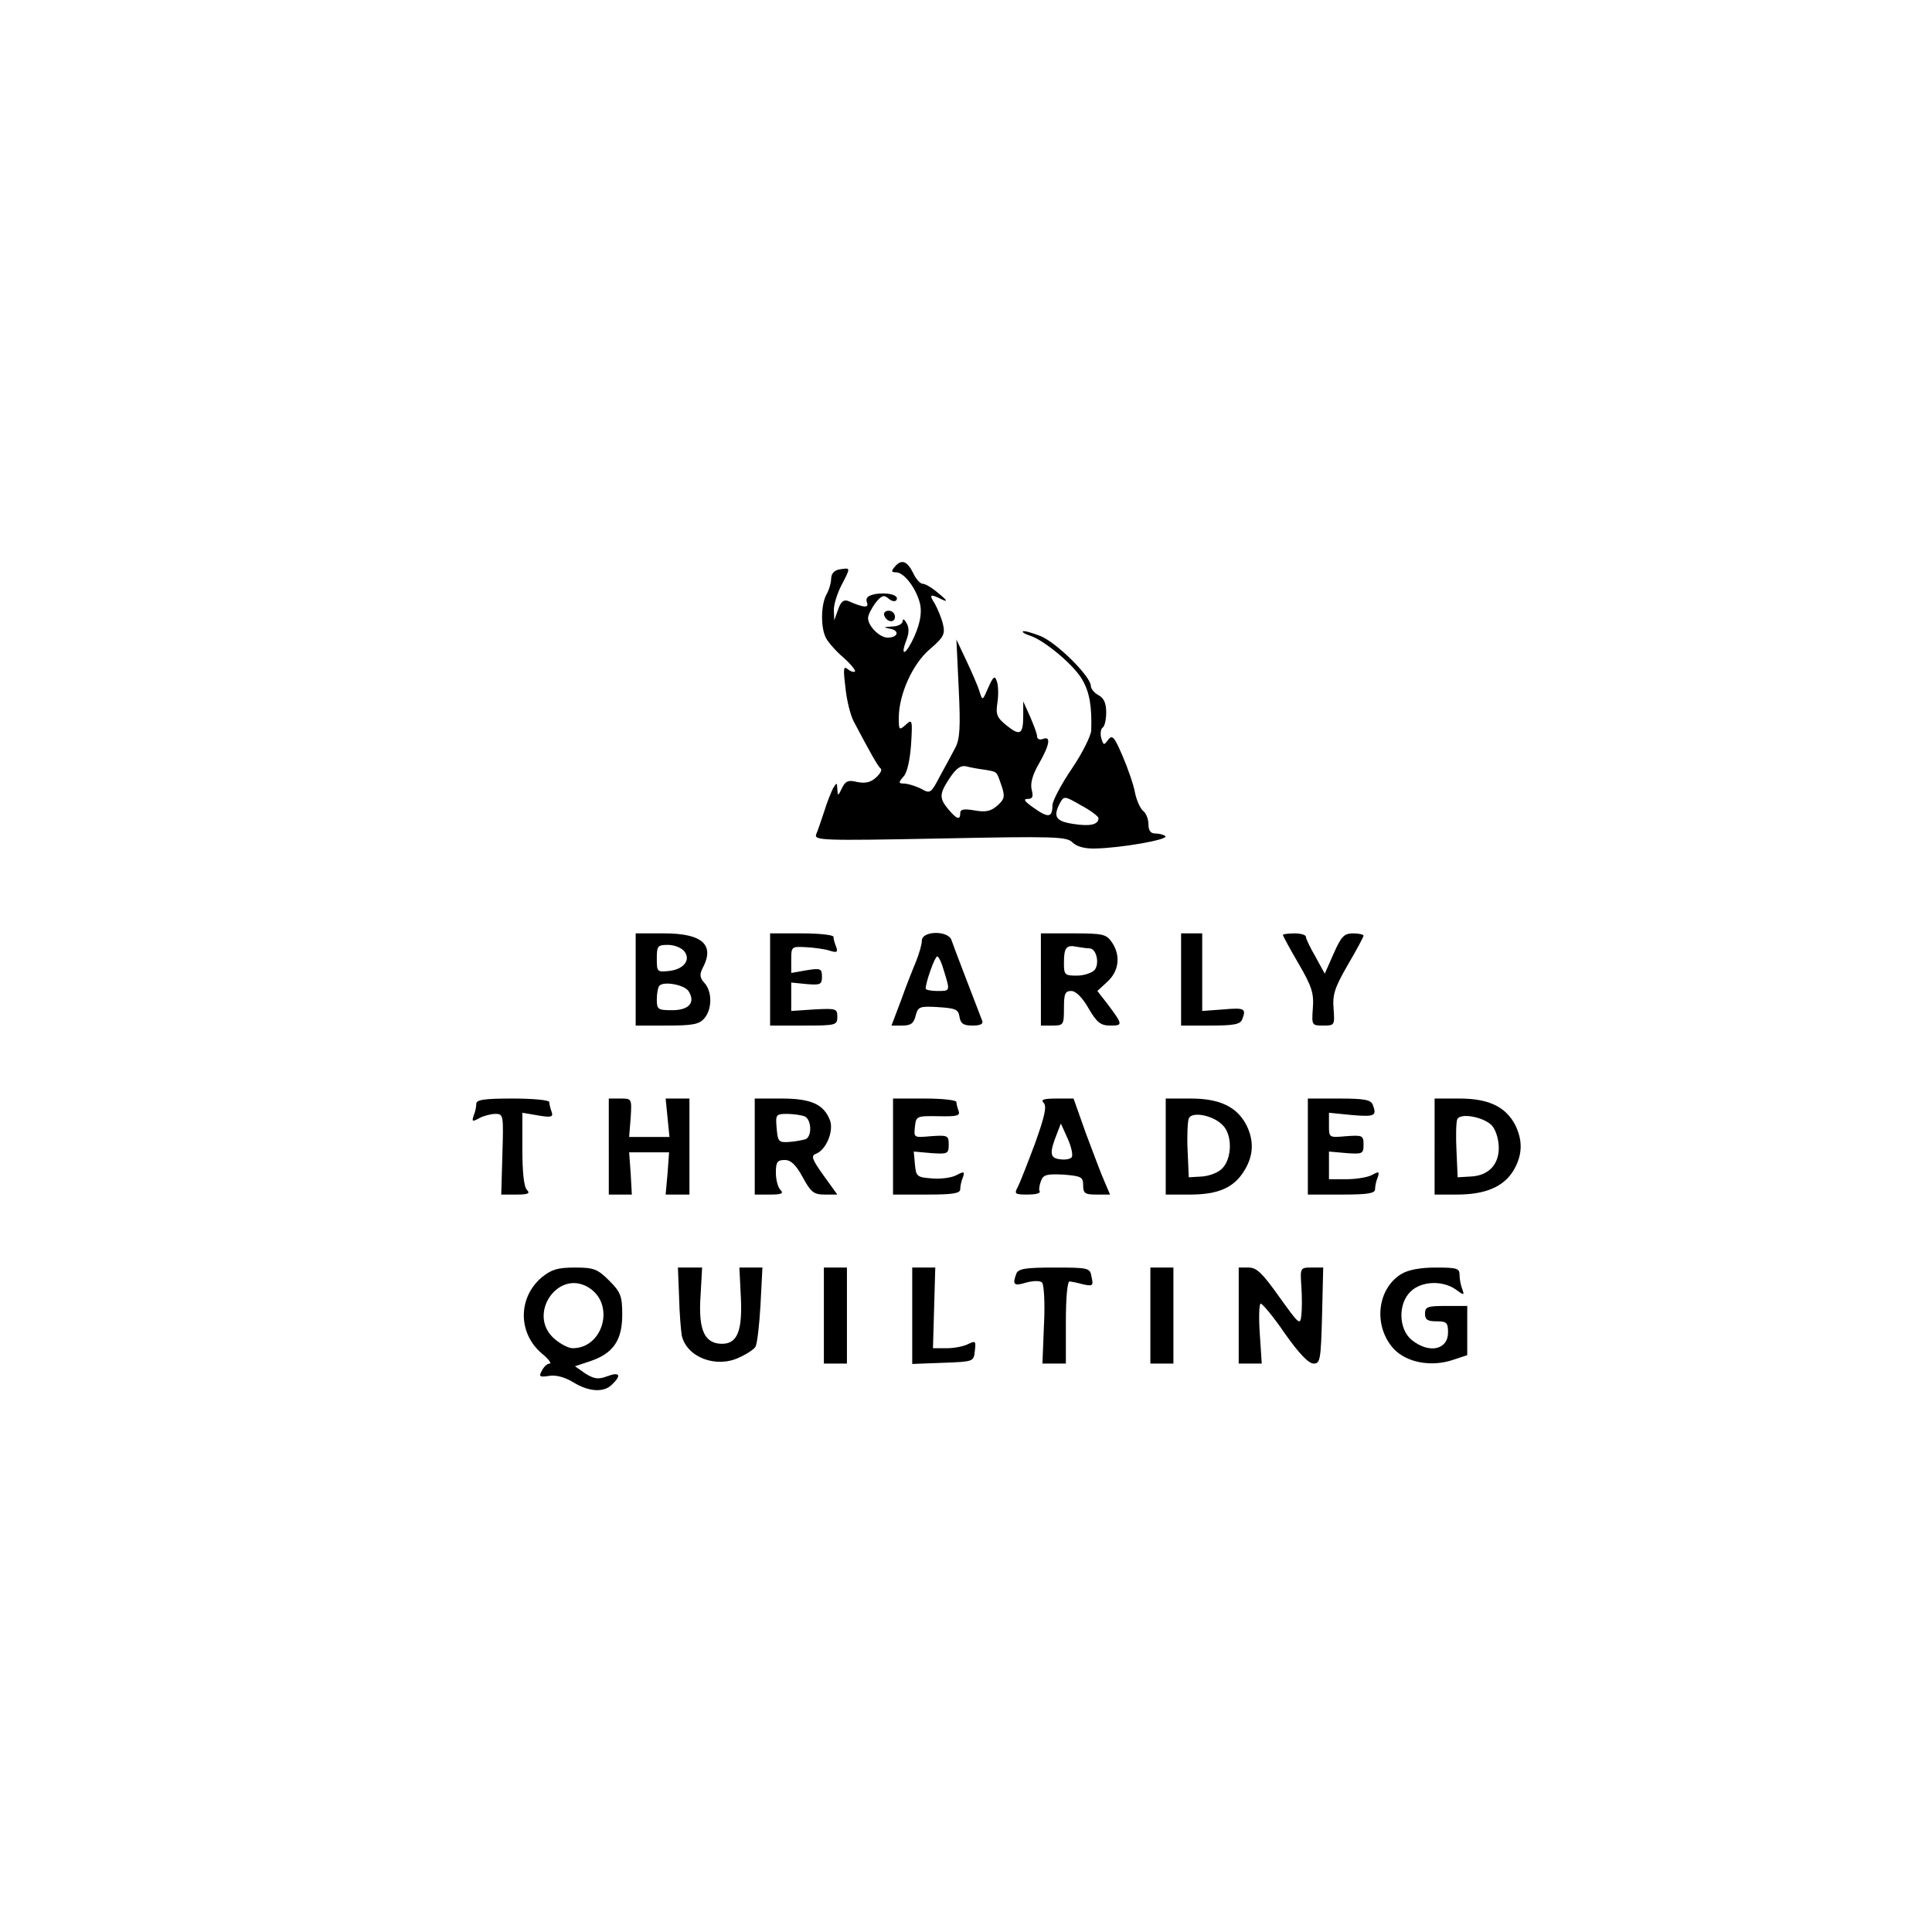 <?xml version="1.0" standalone="no"?>
<!DOCTYPE svg PUBLIC "-//W3C//DTD SVG 20010904//EN"
 "http://www.w3.org/TR/2001/REC-SVG-20010904/DTD/svg10.dtd">
<svg version="1.0" xmlns="http://www.w3.org/2000/svg"
 width="503pt" height="496pt" viewBox="0 0 503 496"
 preserveAspectRatio="xMidYMid meet">

<g transform="translate(0,496) scale(0.1,-0.1)"
fill="#000000" stroke="none">
<path d="M2330 3485 c-10 -12 -10 -15 3 -15 22 0 55 -46 63 -85 4 -23 -1 -48
-15 -81 -22 -49 -39 -57 -21 -10 7 18 7 33 0 44 -5 10 -10 12 -10 5 0 -7 -12
-14 -27 -14 -24 -2 -25 -2 -5 -6 25 -5 20 -23 -7 -23 -21 0 -51 30 -51 51 0 8
9 25 19 39 16 20 22 22 34 12 9 -8 18 -9 21 -4 8 13 -25 21 -57 15 -18 -4 -24
-10 -20 -21 6 -15 -7 -15 -48 3 -12 5 -20 -1 -27 -22 l-10 -28 -1 25 c-1 14 8
43 19 65 25 48 25 47 -2 43 -15 -2 -23 -10 -24 -23 0 -11 -5 -30 -12 -42 -15
-27 -16 -88 -1 -115 6 -11 26 -34 45 -50 19 -17 32 -33 30 -36 -3 -3 -12 0
-19 6 -11 9 -12 1 -6 -47 3 -33 13 -72 21 -88 45 -85 64 -119 71 -124 4 -3 -1
-13 -12 -23 -14 -13 -28 -16 -49 -12 -23 6 -31 3 -40 -16 -10 -21 -11 -21 -12
-3 -1 18 -1 19 -11 3 -5 -10 -16 -37 -23 -60 -8 -24 -17 -51 -21 -60 -6 -16
14 -17 322 -11 298 6 330 5 345 -10 11 -11 32 -17 60 -16 64 1 191 23 182 32
-4 4 -16 7 -26 7 -12 0 -18 7 -18 24 0 13 -6 29 -14 35 -8 7 -17 28 -21 47 -3
19 -18 62 -32 95 -22 51 -27 57 -38 43 -11 -15 -12 -15 -18 5 -3 11 -1 24 4
27 5 3 9 21 9 39 0 24 -6 38 -20 45 -11 6 -20 17 -20 24 0 25 -89 113 -131
130 -23 9 -44 15 -46 12 -2 -2 6 -7 19 -11 37 -12 115 -77 136 -115 19 -33 25
-70 23 -132 -1 -14 -23 -59 -51 -100 -27 -40 -50 -83 -50 -95 0 -32 -11 -33
-49 -6 -23 16 -28 23 -16 23 13 0 16 5 11 24 -4 16 2 39 19 68 28 49 32 73 10
64 -8 -3 -15 0 -15 7 0 7 -9 30 -18 51 l-18 40 0 -37 c0 -49 -8 -54 -43 -26
-26 21 -29 29 -24 61 3 21 2 45 -2 55 -5 15 -9 12 -22 -17 -15 -35 -15 -35
-23 -10 -4 14 -20 50 -34 80 l-26 55 6 -127 c5 -103 3 -132 -9 -155 -8 -15
-26 -49 -40 -74 -23 -44 -25 -46 -48 -33 -13 7 -33 13 -43 14 -17 0 -18 2 -4
18 10 10 17 43 20 84 4 64 3 67 -14 51 -17 -15 -18 -14 -18 18 0 61 36 141 81
179 36 31 40 39 34 65 -4 17 -14 40 -21 53 -16 25 -13 27 19 11 15 -7 13 -2
-8 15 -16 14 -35 26 -42 26 -7 0 -18 12 -25 27 -16 33 -31 38 -48 18z m234
-529 c34 -6 30 -3 44 -43 9 -27 7 -34 -11 -50 -17 -15 -30 -18 -59 -13 -29 5
-38 3 -38 -7 0 -19 -9 -16 -31 10 -24 29 -24 40 4 82 16 24 28 33 42 30 11 -3
33 -7 49 -9z m296 -126 c0 -17 -22 -22 -66 -15 -46 7 -53 19 -34 55 10 18 12
18 55 -7 25 -13 45 -29 45 -33z"/>
<path d="M2302 3358 c6 -18 28 -21 28 -4 0 9 -7 16 -16 16 -9 0 -14 -5 -12
-12z"/>
<path d="M1655 2410 l0 -120 81 0 c66 0 84 3 97 18 21 23 22 70 1 93 -12 13
-13 22 -5 38 33 61 0 91 -100 91 l-74 0 0 -120z m126 74 c19 -23 -1 -48 -40
-52 -30 -3 -31 -2 -31 32 0 33 2 36 29 36 16 0 34 -7 42 -16z m12 -105 c18
-29 1 -49 -43 -49 -37 0 -40 2 -40 28 0 16 3 32 7 36 12 12 66 2 76 -15z"/>
<path d="M2005 2410 l0 -120 88 0 c84 0 87 1 87 23 0 21 -3 22 -60 19 l-60 -4
0 37 0 37 40 -4 c36 -3 40 -1 40 19 0 21 -3 23 -40 17 l-40 -7 0 35 c0 34 1
34 39 32 21 -1 49 -5 61 -9 19 -6 22 -4 17 10 -4 9 -7 21 -7 26 0 5 -37 9 -82
9 l-83 0 0 -120z"/>
<path d="M2400 2511 c0 -10 -7 -34 -15 -54 -8 -19 -26 -64 -39 -101 l-25 -66
28 0 c23 0 30 6 35 26 6 23 10 25 59 22 45 -3 52 -6 55 -25 3 -18 10 -23 34
-23 20 0 29 4 25 13 -19 49 -75 195 -80 210 -9 25 -77 24 -77 -2z m58 -80 c16
-52 16 -51 -18 -51 -16 0 -30 3 -30 6 0 17 24 84 30 84 4 0 12 -17 18 -39z"/>
<path d="M2710 2410 l0 -120 30 0 c29 0 30 2 30 45 0 38 3 45 19 45 12 0 29
-17 45 -45 22 -38 32 -45 57 -45 33 0 33 2 -9 58 l-25 32 27 25 c30 28 34 69
10 103 -14 20 -24 22 -100 22 l-84 0 0 -120z m127 81 c18 -1 26 -40 13 -56 -7
-8 -28 -15 -46 -15 -32 0 -34 2 -34 33 0 40 6 48 34 42 12 -2 26 -4 33 -4z"/>
<path d="M3075 2410 l0 -120 76 0 c61 0 78 3 83 16 11 28 7 31 -49 26 l-55 -4
0 101 0 101 -27 0 -28 0 0 -120z"/>
<path d="M3340 2526 c0 -2 18 -36 41 -75 35 -60 40 -78 37 -116 -3 -44 -3 -45
27 -45 30 0 30 1 27 44 -3 37 3 55 37 114 23 39 41 73 41 76 0 3 -12 6 -27 6
-24 0 -31 -8 -51 -53 l-23 -52 -24 44 c-14 24 -25 47 -25 52 0 5 -13 9 -30 9
-16 0 -30 -2 -30 -4z"/>
<path d="M1240 2086 c0 -8 -3 -22 -7 -31 -5 -15 -3 -16 15 -6 11 6 30 11 42
11 21 0 21 -4 18 -105 l-3 -105 40 0 c30 0 36 3 27 12 -8 8 -12 46 -12 106 l0
95 41 -7 c35 -6 40 -4 35 10 -3 8 -6 20 -6 25 0 5 -43 9 -95 9 -75 0 -95 -3
-95 -14z"/>
<path d="M1585 1975 l0 -125 30 0 30 0 -3 55 -4 55 52 0 52 0 -4 -55 -5 -55
31 0 31 0 0 125 0 125 -31 0 -31 0 5 -50 5 -50 -53 0 -52 0 4 50 c3 50 3 50
-27 50 l-30 0 0 -125z"/>
<path d="M1965 1975 l0 -125 40 0 c30 0 36 3 27 12 -7 7 -12 27 -12 45 0 28 4
33 23 33 16 0 29 -12 47 -45 21 -39 29 -45 57 -45 l33 0 -36 50 c-30 42 -33
51 -20 56 27 10 47 59 37 87 -16 42 -49 57 -126 57 l-70 0 0 -125z m129 79
c19 -7 21 -53 3 -60 -7 -2 -26 -6 -42 -7 -28 -2 -30 1 -33 36 -3 35 -2 37 27
37 16 0 36 -3 45 -6z"/>
<path d="M2325 1975 l0 -125 88 0 c68 0 87 3 87 14 0 8 3 22 7 31 5 15 3 16
-16 6 -12 -7 -41 -11 -64 -9 -40 3 -42 5 -45 37 l-3 33 45 -4 c43 -3 46 -2 46
22 0 24 -3 25 -46 22 -45 -4 -45 -4 -42 24 3 28 4 29 61 28 47 -1 57 1 53 13
-3 8 -6 19 -6 24 0 5 -37 9 -82 9 l-83 0 0 -125z"/>
<path d="M2717 2089 c9 -9 3 -35 -22 -105 -19 -51 -39 -102 -45 -114 -10 -18
-8 -20 25 -20 20 0 34 3 32 8 -3 4 -1 16 3 27 6 17 15 19 59 17 46 -4 51 -6
51 -28 0 -21 5 -24 35 -24 l35 0 -14 33 c-8 17 -29 74 -48 124 l-33 93 -44 0
c-34 0 -42 -3 -34 -11z m73 -142 c-4 -5 -18 -7 -31 -5 -26 3 -27 17 -7 67 l10
26 18 -40 c10 -22 14 -44 10 -48z"/>
<path d="M3035 1975 l0 -125 63 0 c74 0 115 18 142 63 24 39 25 78 5 118 -25
48 -70 69 -145 69 l-65 0 0 -125z m148 56 c26 -25 25 -87 -1 -113 -10 -11 -35
-20 -53 -21 l-34 -2 -3 69 c-2 38 0 76 3 84 7 19 63 9 88 -17z"/>
<path d="M3405 1975 l0 -125 88 0 c68 0 87 3 87 14 0 8 3 22 7 31 5 15 3 16
-15 6 -11 -6 -41 -11 -66 -11 l-46 0 0 36 0 36 45 -4 c42 -3 45 -2 45 22 0 24
-3 25 -45 22 -45 -4 -45 -4 -45 28 l0 33 60 -6 c60 -5 65 -2 54 27 -5 13 -23
16 -88 16 l-81 0 0 -125z"/>
<path d="M3735 1975 l0 -125 58 0 c74 0 121 20 147 62 24 40 25 78 5 119 -25
48 -70 69 -145 69 l-65 0 0 -125z m148 56 c10 -10 18 -33 19 -55 2 -47 -26
-77 -73 -79 l-34 -2 -3 69 c-2 38 -1 75 2 82 7 17 66 7 89 -15z"/>
<path d="M1411 1635 c-63 -53 -63 -146 0 -199 17 -14 26 -26 20 -26 -6 0 -15
-8 -20 -18 -9 -16 -6 -18 19 -14 18 3 42 -4 63 -17 41 -25 80 -27 101 -5 25
24 19 33 -13 21 -24 -9 -34 -7 -57 7 l-27 19 39 13 c60 20 84 54 84 121 0 49
-4 59 -34 89 -30 30 -40 34 -89 34 -45 0 -61 -5 -86 -25z m126 -30 c64 -45 32
-155 -46 -155 -11 0 -32 11 -47 24 -75 64 12 188 93 131z"/>
<path d="M1768 1583 c1 -43 5 -88 7 -100 13 -57 90 -86 150 -57 20 9 39 22 42
28 4 6 10 55 13 109 l5 97 -30 0 -30 0 4 -81 c4 -91 -12 -122 -58 -117 -39 5
-53 41 -47 126 l4 72 -31 0 -32 0 3 -77z"/>
<path d="M2145 1535 l0 -125 30 0 30 0 0 125 0 125 -30 0 -30 0 0 -125z"/>
<path d="M2375 1535 l0 -126 80 3 c80 3 80 3 83 31 3 26 2 27 -17 18 -11 -6
-36 -11 -56 -11 l-36 0 3 105 3 105 -30 0 -30 0 0 -125z"/>
<path d="M2646 1644 c-11 -29 -6 -33 26 -23 19 5 36 5 41 0 5 -5 8 -55 5 -110
l-4 -101 31 0 30 0 0 107 c0 66 4 108 10 107 6 -1 22 -4 36 -8 24 -5 26 -3 21
19 -4 24 -6 25 -97 25 -75 0 -94 -3 -99 -16z"/>
<path d="M2995 1535 l0 -125 30 0 30 0 0 125 0 125 -30 0 -30 0 0 -125z"/>
<path d="M3225 1535 l0 -125 30 0 30 0 -5 76 c-3 42 -2 78 2 80 3 2 32 -32 62
-76 37 -53 63 -80 76 -80 17 0 19 9 22 125 l3 125 -30 0 c-30 0 -30 -1 -27
-48 2 -27 2 -61 0 -77 -3 -26 -6 -23 -57 48 -44 62 -59 77 -80 77 l-26 0 0
-125z"/>
<path d="M3648 1643 c-63 -39 -73 -135 -20 -194 33 -36 98 -49 156 -29 l36 12
0 64 0 64 -55 0 c-48 0 -55 -2 -55 -20 0 -16 7 -20 30 -20 26 0 30 -3 30 -29
0 -45 -49 -56 -94 -20 -35 28 -37 95 -3 127 28 27 83 29 117 5 22 -16 23 -16
17 1 -4 10 -7 26 -7 37 0 17 -7 19 -62 19 -41 0 -72 -6 -90 -17z"/>
</g>
</svg>
